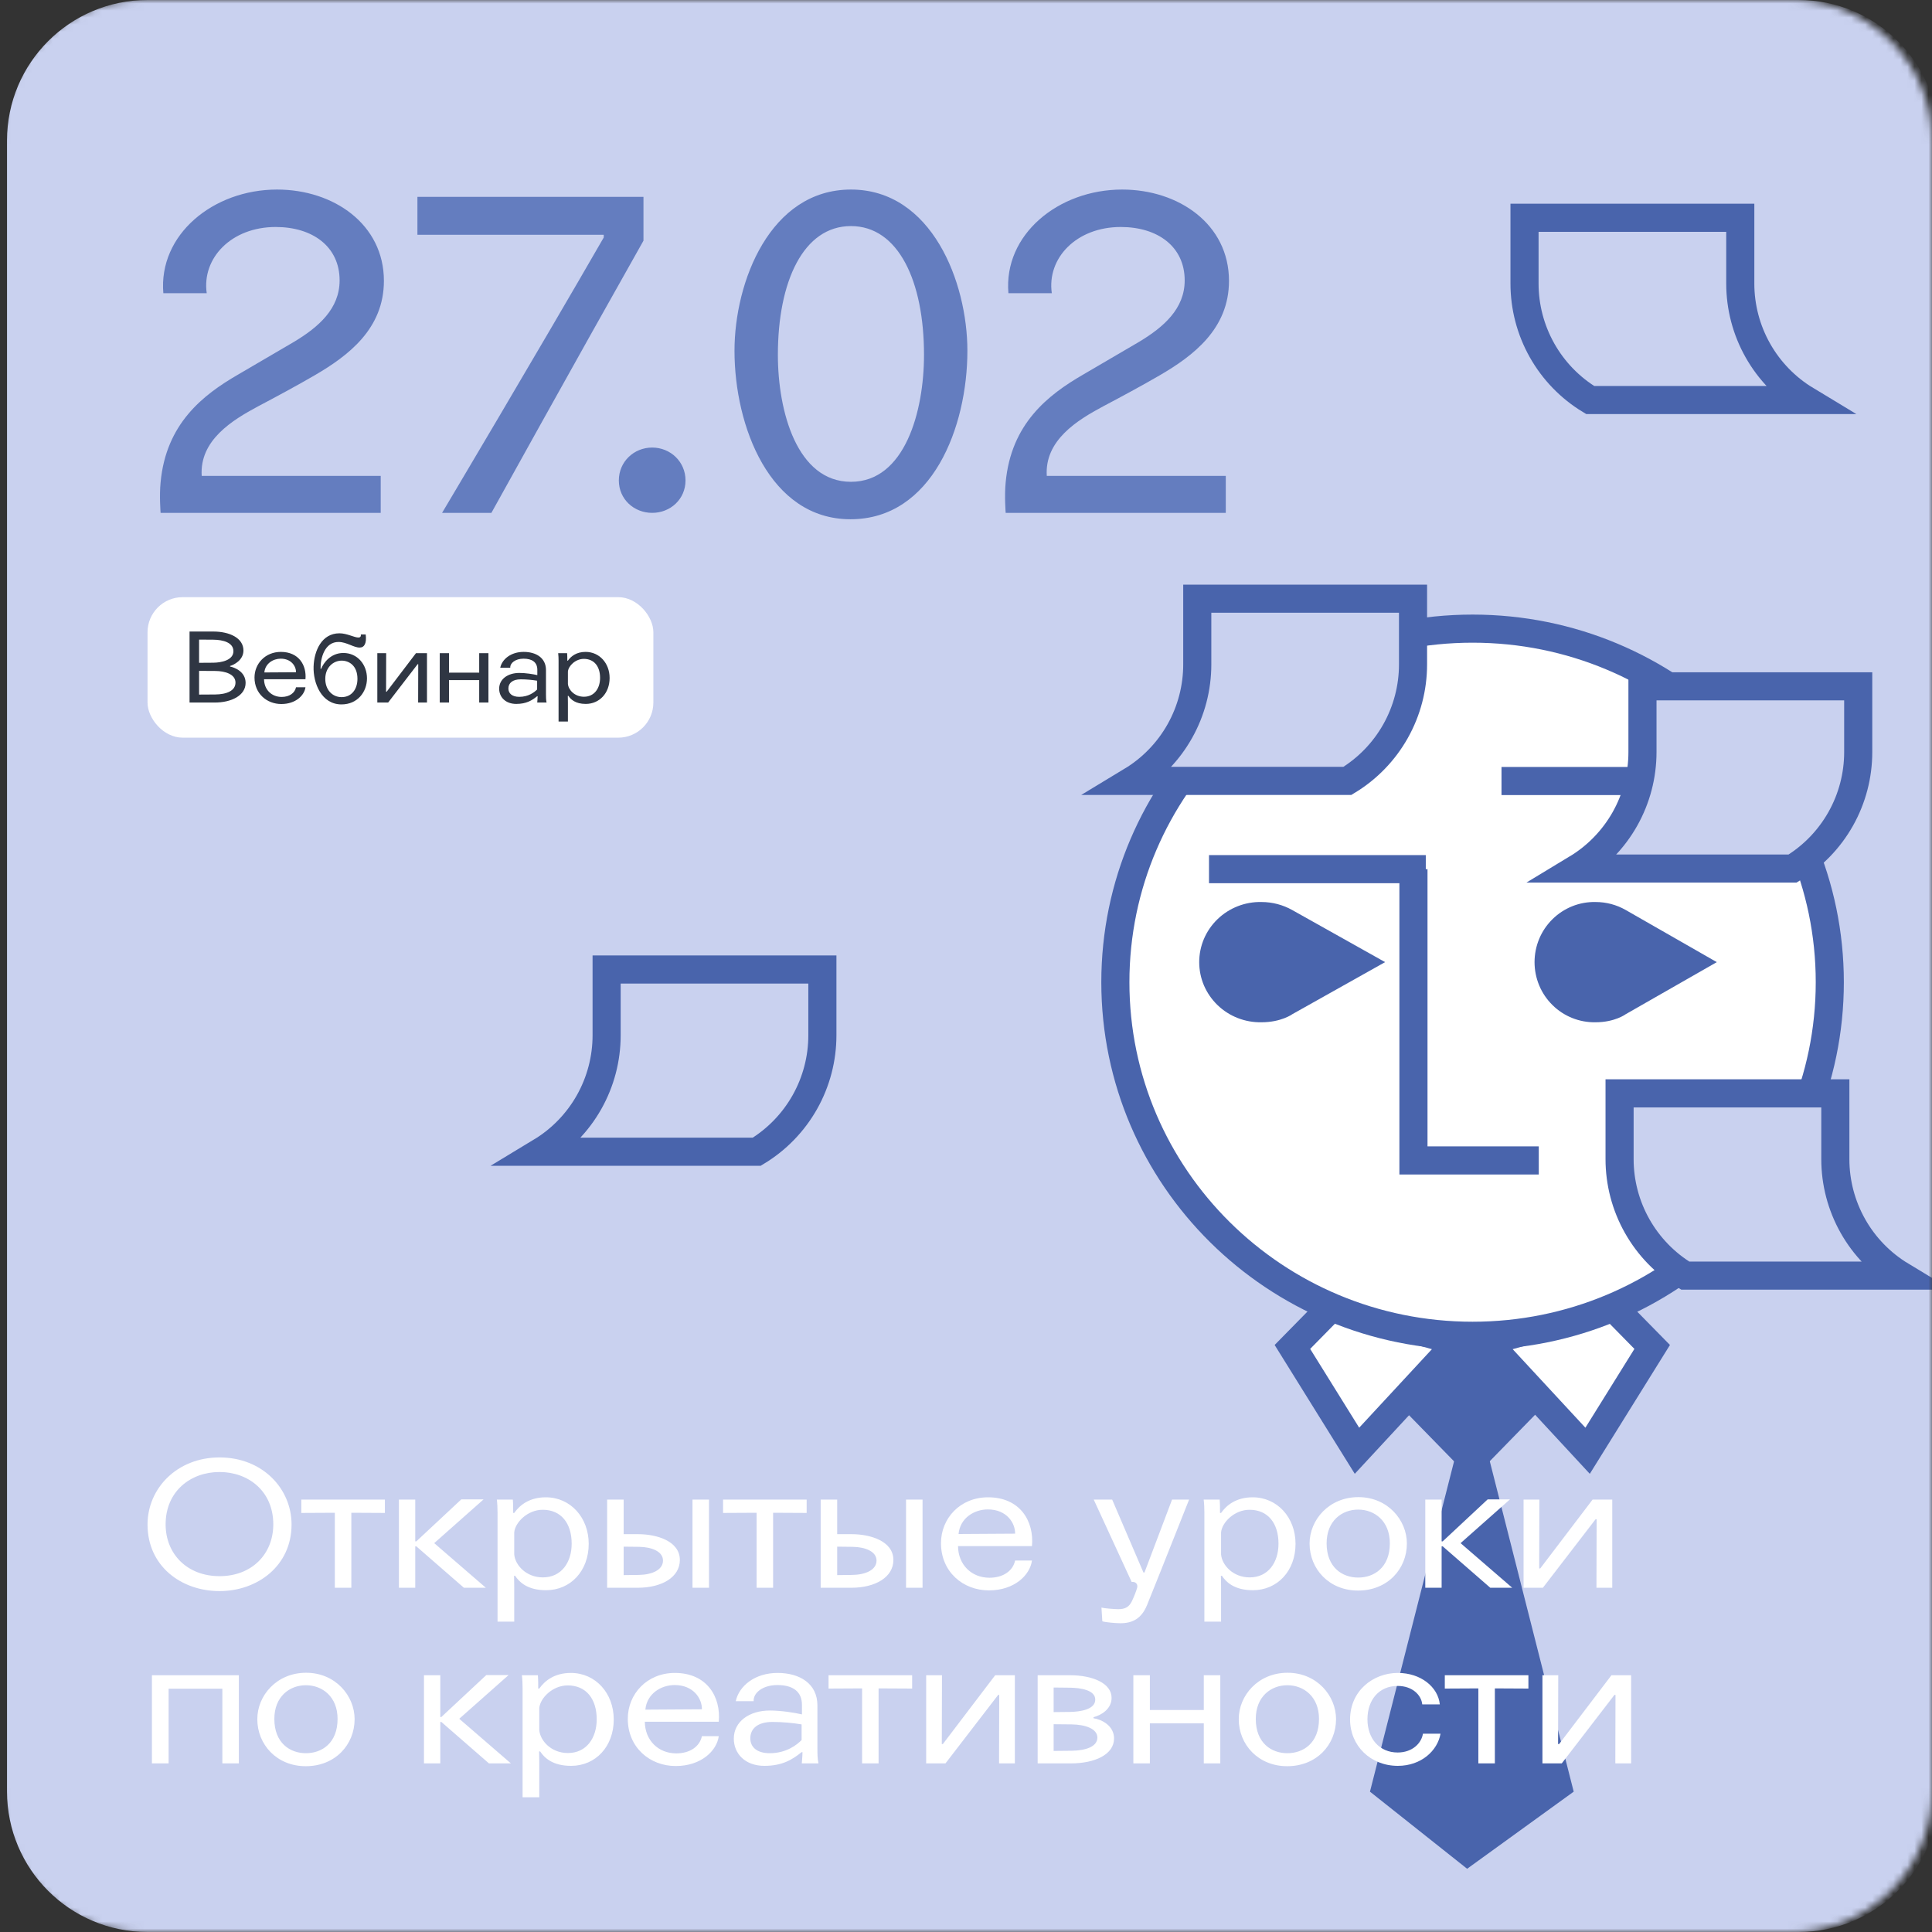 <?xml version="1.0" encoding="UTF-8"?> <svg xmlns="http://www.w3.org/2000/svg" width="275" height="275" viewBox="0 0 275 275" fill="none"><rect x="0" y="0" width="275" height="275" fill="#333333" stroke="none"/> <g clip-path="url(#clip0_2248_3967)"> <mask id="mask0_2248_3967" style="mask-type:luminance" maskUnits="userSpaceOnUse" x="0" y="0" width="275" height="275"> <path d="M255 0H20C8.954 0 0 8.954 0 20V255C0 266.046 8.954 275 20 275H255C266.046 275 275 266.046 275 255V20C275 8.954 266.046 0 255 0Z" fill="white"></path> </mask> <g mask="url(#mask0_2248_3967)"> <path d="M256 0H21C9.954 0 1 8.954 1 20V255C1 266.046 9.954 275 21 275H256C267.046 275 276 266.046 276 255V20C276 8.954 267.046 0 256 0Z" fill="#C9D1EF"></path> <path d="M209.545 171.31V238.219" stroke="#C9D1EF" stroke-width="4" stroke-miterlimit="10"></path> <path d="M209.518 198L195 255.024L208.831 266L224 255.024L209.518 198Z" fill="#4964AC"></path> <path d="M209.519 189.091L199.003 199.845L209.502 210.6L220 199.845L209.519 189.091Z" fill="#4964AC"></path> <path d="M211.615 190.991L225.978 206.501L235.172 191.723L229.566 186.016L211.615 190.991Z" fill="white" stroke="#4964AC" stroke-width="4" stroke-miterlimit="10"></path> <path d="M207.518 190.991L193.152 206.501L183.961 191.723L189.568 186.016L207.518 190.991Z" fill="white" stroke="#4964AC" stroke-width="4" stroke-miterlimit="10"></path> <path d="M260.452 139.807C260.452 112.028 237.688 89.48 209.606 89.48C181.524 89.48 158.76 112.013 158.76 139.807C158.76 167.6 181.524 190.134 209.606 190.134C237.688 190.134 260.452 167.604 260.452 139.807Z" fill="white" stroke="#4964AC" stroke-width="4" stroke-miterlimit="10"></path> <path d="M219.029 165.177H201.19C201.19 148.984 201.19 139.905 201.19 123.712" stroke="#4964AC" stroke-width="4" stroke-miterlimit="10"></path> <path d="M179.556 128.392C178.403 128.367 177.257 128.57 176.183 128.989C175.11 129.409 174.13 130.036 173.302 130.836C172.478 131.631 171.821 132.582 171.371 133.633C170.925 134.683 170.695 135.811 170.695 136.951C170.695 138.091 170.925 139.22 171.371 140.269C171.824 141.321 172.482 142.273 173.307 143.069C174.132 143.865 175.108 144.49 176.177 144.907C177.252 145.327 178.401 145.532 179.556 145.51C182.38 145.51 183.947 144.361 183.947 144.361L197.156 136.948L183.947 129.541C182.606 128.788 181.094 128.392 179.556 128.392Z" fill="#4964AC"></path> <path d="M227.11 128.392C225.977 128.367 224.851 128.571 223.801 128.991C222.745 129.413 221.786 130.04 220.981 130.836C220.17 131.635 219.527 132.585 219.09 133.632C218.206 135.757 218.206 138.142 219.09 140.267C219.527 141.314 220.17 142.264 220.981 143.063C221.783 143.857 222.739 144.483 223.791 144.903C224.843 145.324 225.969 145.53 227.103 145.51C229.873 145.51 231.403 144.362 231.403 144.362L244.369 136.95L231.425 129.541C230.115 128.786 228.626 128.39 227.11 128.392Z" fill="#4964AC"></path> <path d="M172.089 123.715H202.946" stroke="#4964AC" stroke-width="4"></path> <path d="M213.723 111.17H244.58" stroke="#4964AC" stroke-width="4"></path> <path d="M191.785 111.153H161.073C163.926 109.428 166.286 106.995 167.923 104.09C169.561 101.185 170.42 97.906 170.419 94.57V85.215H201.13V94.57C201.131 97.905 200.271 101.184 198.634 104.089C196.997 106.994 194.638 109.427 191.785 111.153Z" fill="#C9D1EF" stroke="#4964AC" stroke-width="4" stroke-miterlimit="10"></path> <path d="M239.874 181.568H270.587C267.734 179.843 265.374 177.41 263.737 174.505C262.099 171.599 261.239 168.32 261.241 164.985V155.629H230.53V164.985C230.529 168.32 231.389 171.599 233.026 174.504C234.663 177.409 237.022 179.842 239.874 181.568Z" fill="#C9D1EF" stroke="#4964AC" stroke-width="4" stroke-miterlimit="10"></path> <path d="M226.344 56.938H257.057C254.203 55.214 251.844 52.781 250.206 49.875C248.569 46.97 247.709 43.691 247.711 40.356V31H217V40.356C216.999 43.691 217.858 46.969 219.495 49.875C221.132 52.78 223.491 55.213 226.344 56.938Z" fill="#C9D1EF" stroke="#4964AC" stroke-width="4" stroke-miterlimit="10"></path> <path d="M255.154 123.629H224.441C227.295 121.904 229.654 119.471 231.292 116.566C232.929 113.661 233.789 110.382 233.788 107.047V97.691H264.498V107.047C264.499 110.381 263.64 113.66 262.003 116.565C260.366 119.47 258.007 121.904 255.154 123.629Z" fill="#C9D1EF" stroke="#4964AC" stroke-width="4" stroke-miterlimit="10"></path> <path d="M107.713 163.938H77C79.853 162.213 82.213 159.78 83.851 156.875C85.488 153.97 86.348 150.691 86.346 147.356V138H117.057V147.356C117.058 150.691 116.199 153.969 114.562 156.875C112.925 159.78 110.565 162.213 107.713 163.938Z" fill="#C9D1EF" stroke="#4964AC" stroke-width="4" stroke-miterlimit="10"></path> <rect x="21" y="85" width="72" height="20" rx="5" fill="white"></rect> <path d="M26.98 100V89.892H30.354C32.664 89.892 34.652 90.802 34.652 92.594C34.652 93.952 33.308 94.638 32.748 94.792V94.876C33.336 94.988 34.96 95.576 34.96 97.2C34.96 99.006 32.93 100 30.564 100H26.98ZM28.338 95.492V98.866L30.62 98.852C32.272 98.838 33.518 98.32 33.518 97.158C33.518 95.954 32.02 95.52 30.69 95.506L28.338 95.492ZM28.338 91.04V94.344L30.382 94.33C31.502 94.316 33.224 93.98 33.224 92.692C33.224 91.446 31.74 91.068 30.368 91.054L28.338 91.04ZM43.478 96.682H37.584C37.598 98.166 38.662 99.202 40.09 99.202C41.196 99.202 41.966 98.642 42.134 97.83H43.478C43.324 98.992 42.078 100.21 40.048 100.21C37.976 100.21 36.226 98.726 36.226 96.444C36.226 94.47 37.752 92.79 39.978 92.79C42.554 92.79 43.66 94.722 43.478 96.682ZM37.626 95.716L42.134 95.688C42.148 94.82 41.448 93.756 39.964 93.756C38.886 93.756 37.752 94.428 37.626 95.716ZM45.629 95.198H45.712C46.048 94.358 47.056 92.944 48.877 92.944C50.879 92.944 52.236 94.596 52.236 96.556C52.236 98.488 50.892 100.266 48.611 100.266C45.74 100.266 44.565 97.214 44.635 94.89C44.705 92.65 45.782 90.144 48.316 90.144C49.395 90.144 50.416 90.746 51.019 90.746C51.27 90.746 51.41 90.592 51.355 90.312H52.054C52.209 91.558 51.873 92.174 51.187 92.174C50.346 92.174 49.339 91.39 48.218 91.376C46.203 91.348 45.6 93.7 45.629 95.198ZM50.879 96.626C50.879 94.708 49.647 94.036 48.639 94.036C47.42 94.036 46.3 95.016 46.3 96.626C46.3 98.208 47.322 99.23 48.624 99.23C50.053 99.23 50.879 98.096 50.879 96.626ZM59.209 92.972H60.777V100H59.517L59.531 94.54H59.447L55.247 100H53.707V92.972H54.967L54.953 98.46H55.037L59.209 92.972ZM68.208 95.744V92.972H69.524V100H68.208V96.808H63.91V100H62.594V92.972H63.91V95.744H68.208ZM77.798 100H76.468C76.468 100 76.524 99.426 76.524 99.104H76.454C75.74 99.678 74.942 100.196 73.486 100.196C71.946 100.196 71.05 99.216 71.05 98.026C71.05 96.668 72.282 95.786 73.92 95.786C74.816 95.786 75.866 95.954 76.482 96.094V95.338C76.482 94.246 75.726 93.756 74.522 93.756C73.346 93.756 72.59 94.386 72.632 95.044H71.204C71.47 93.812 72.744 92.79 74.536 92.79C76.314 92.79 77.714 93.644 77.714 95.38V98.838C77.714 99.16 77.714 99.622 77.798 100ZM76.454 98.138V96.892C75.782 96.78 74.956 96.696 74.13 96.696C72.954 96.696 72.366 97.228 72.366 97.998C72.366 98.698 72.884 99.188 73.92 99.188C75.236 99.188 76.09 98.516 76.454 98.138ZM80.906 99.048H80.822C80.836 99.552 80.836 100 80.836 100V102.702H79.506V94.008C79.506 93.728 79.492 93.294 79.45 92.972H80.724C80.752 93.308 80.752 93.7 80.752 94.036H80.836C81.27 93.42 82.04 92.79 83.356 92.79C85.316 92.79 86.772 94.4 86.772 96.5C86.772 98.656 85.33 100.196 83.37 100.196C81.9 100.196 81.242 99.552 80.906 99.048ZM85.414 96.486C85.414 94.862 84.574 93.784 83.104 93.784C81.9 93.784 80.906 94.792 80.836 95.59V97.34C80.906 98.194 81.788 99.174 83.118 99.174C84.602 99.174 85.414 97.97 85.414 96.486Z" fill="#2F3643"></path> </g> <path d="M54.19 73H22.86C22.86 73 22.665 70.595 22.86 68.645C23.64 60.325 28.84 56.23 33.91 53.305L41.905 48.625C45.35 46.545 48.34 43.945 48.34 39.915C48.34 35.105 44.505 32.31 39.24 32.31C32.935 32.31 28.71 36.73 29.425 41.735H23.25C22.535 33.415 30.335 26.98 39.435 26.98C47.495 26.98 54.645 31.92 54.645 39.98C54.645 46.805 49.575 50.64 44.765 53.435C42.425 54.8 39.175 56.555 36.705 57.855C33.065 59.805 28.385 62.665 28.71 67.735H54.19V73ZM59.416 33.415V28.02H91.591V34.26C81.646 51.875 69.946 73 69.946 73H62.926C62.926 73 76.576 50.055 85.936 33.805V33.415H59.416ZM88.085 68.385C88.085 65.72 90.231 63.705 92.831 63.705C95.43 63.705 97.576 65.72 97.576 68.385C97.576 71.05 95.43 73 92.831 73C90.231 73 88.085 71.05 88.085 68.385ZM121.123 32.18C114.363 32.18 110.723 40.045 110.723 50.51C110.723 58.57 113.453 68.58 121.123 68.58C128.793 68.58 131.523 58.57 131.523 50.51C131.523 40.045 127.883 32.18 121.123 32.18ZM121.123 26.98C132.628 26.98 137.698 40.175 137.698 49.925C137.698 60.78 132.693 73.91 121.058 73.91C109.553 73.91 104.548 60.65 104.548 49.925C104.548 40.11 109.618 26.98 121.123 26.98ZM174.478 73H143.148C143.148 73 142.953 70.595 143.148 68.645C143.928 60.325 149.128 56.23 154.198 53.305L162.193 48.625C165.638 46.545 168.628 43.945 168.628 39.915C168.628 35.105 164.793 32.31 159.528 32.31C153.223 32.31 148.998 36.73 149.713 41.735H143.538C142.823 33.415 150.623 26.98 159.723 26.98C167.783 26.98 174.933 31.92 174.933 39.98C174.933 46.805 169.863 50.64 165.053 53.435C162.713 54.8 159.463 56.555 156.993 57.855C153.353 59.805 148.673 62.665 148.998 67.735H174.478V73Z" fill="#647DBF"></path> <path d="M31.25 209.525C27.15 209.525 23.575 212.25 23.575 216.975C23.575 221.2 26.65 224.35 31.25 224.35C35.85 224.35 38.9 221.2 38.9 216.975C38.9 212.25 35.35 209.525 31.25 209.525ZM31.25 207.45C37.35 207.45 41.5 211.875 41.5 217C41.5 222.875 36.65 226.475 31.25 226.475C25.775 226.475 21 222.9 21 217C21 211.875 25.175 207.45 31.25 207.45ZM54.785 213.45V215.35L50.01 215.325V226H47.66V215.325L42.885 215.35V213.45H54.785ZM56.781 226V213.45H59.106V219.4H59.256L65.656 213.425H68.831L61.806 219.65L69.156 226H66.031L59.256 220.1H59.106V226H56.781ZM73.32 224.3H73.171C73.195 225.2 73.195 226 73.195 226V230.825H70.82V215.3C70.82 214.8 70.796 214.025 70.721 213.45H72.996C73.046 214.05 73.046 214.75 73.046 215.35H73.195C73.971 214.25 75.346 213.125 77.695 213.125C81.195 213.125 83.796 216 83.796 219.75C83.796 223.6 81.221 226.35 77.721 226.35C75.096 226.35 73.921 225.2 73.32 224.3ZM81.371 219.725C81.371 216.825 79.871 214.9 77.246 214.9C75.096 214.9 73.32 216.7 73.195 218.125V221.25C73.32 222.775 74.895 224.525 77.27 224.525C79.921 224.525 81.371 222.375 81.371 219.725ZM98.57 226V213.45H100.92V226H98.57ZM86.42 226V213.45H88.77V218.375H90.87C93.42 218.375 96.77 219.325 96.77 222.05C96.77 224.5 94.195 226 90.795 226H86.42ZM88.77 220.15V224.2L90.895 224.175C92.795 224.15 94.37 223.475 94.37 222.125C94.37 220.825 92.745 220.2 90.97 220.175L88.77 220.15ZM114.819 213.45V215.35L110.044 215.325V226H107.694V215.325L102.919 215.35V213.45H114.819ZM128.965 226V213.45H131.315V226H128.965ZM116.815 226V213.45H119.165V218.375H121.265C123.815 218.375 127.165 219.325 127.165 222.05C127.165 224.5 124.59 226 121.19 226H116.815ZM119.165 220.15V224.2L121.29 224.175C123.19 224.15 124.765 223.475 124.765 222.125C124.765 220.825 123.14 220.2 121.365 220.175L119.165 220.15ZM146.889 220.075H136.364C136.389 222.725 138.289 224.575 140.839 224.575C142.814 224.575 144.189 223.575 144.489 222.125H146.889C146.614 224.2 144.389 226.375 140.764 226.375C137.064 226.375 133.939 223.725 133.939 219.65C133.939 216.125 136.664 213.125 140.639 213.125C145.239 213.125 147.214 216.575 146.889 220.075ZM136.439 218.35L144.489 218.3C144.514 216.75 143.264 214.85 140.614 214.85C138.689 214.85 136.664 216.05 136.439 218.35ZM169.256 213.45C165.981 221.7 163.906 226.925 163.256 228.5C162.481 230.35 161.256 231.05 159.481 231.05C158.881 231.05 157.331 230.925 156.906 230.775L156.781 228.825C157.131 228.925 158.606 229.05 159.181 229.05C160.181 229.05 160.731 228.725 161.131 227.875C161.381 227.35 161.706 226.55 161.856 226.025C162.006 225.475 161.631 225.1 161.081 225.175L155.681 213.45H158.306L162.756 223.825H162.906L166.831 213.45H169.256ZM173.931 224.3H173.781C173.806 225.2 173.806 226 173.806 226V230.825H171.431V215.3C171.431 214.8 171.406 214.025 171.331 213.45H173.606C173.656 214.05 173.656 214.75 173.656 215.35H173.806C174.581 214.25 175.956 213.125 178.306 213.125C181.806 213.125 184.406 216 184.406 219.75C184.406 223.6 181.831 226.35 178.331 226.35C175.706 226.35 174.531 225.2 173.931 224.3ZM181.981 219.725C181.981 216.825 180.481 214.9 177.856 214.9C175.706 214.9 173.931 216.7 173.806 218.125V221.25C173.931 222.775 175.506 224.525 177.881 224.525C180.531 224.525 181.981 222.375 181.981 219.725ZM193.33 214.875C190.98 214.875 188.83 216.5 188.83 219.675C188.83 223.1 191.055 224.55 193.33 224.55C195.605 224.55 197.83 223.1 197.83 219.675C197.83 216.5 195.655 214.875 193.33 214.875ZM193.355 213.1C197.53 213.1 200.255 216.375 200.255 219.7C200.255 223.325 197.505 226.4 193.305 226.4C189.18 226.4 186.405 223.325 186.405 219.7C186.405 216.35 189.155 213.1 193.355 213.1ZM202.875 226V213.45H205.2V219.4H205.35L211.75 213.425H214.925L207.9 219.65L215.25 226H212.125L205.35 220.1H205.2V226H202.875ZM226.689 213.45H229.489V226H227.239L227.264 216.25H227.114L219.614 226H216.864V213.45H219.114L219.089 223.25H219.239L226.689 213.45ZM34 238.45V251H31.65V240.375H24V251H21.625V238.45H34ZM43.55 239.875C41.2 239.875 39.05 241.5 39.05 244.675C39.05 248.1 41.275 249.55 43.55 249.55C45.825 249.55 48.05 248.1 48.05 244.675C48.05 241.5 45.875 239.875 43.55 239.875ZM43.575 238.1C47.75 238.1 50.475 241.375 50.475 244.7C50.475 248.325 47.725 251.4 43.525 251.4C39.4 251.4 36.625 248.325 36.625 244.7C36.625 241.35 39.375 238.1 43.575 238.1ZM60.346 251V238.45H62.671V244.4H62.821L69.221 238.425H72.396L65.371 244.65L72.721 251H69.596L62.821 245.1H62.671V251H60.346ZM76.885 249.3H76.735C76.76 250.2 76.76 251 76.76 251V255.825H74.385V240.3C74.385 239.8 74.36 239.025 74.285 238.45H76.56C76.61 239.05 76.61 239.75 76.61 240.35H76.76C77.535 239.25 78.91 238.125 81.26 238.125C84.76 238.125 87.36 241 87.36 244.75C87.36 248.6 84.785 251.35 81.285 251.35C78.66 251.35 77.485 250.2 76.885 249.3ZM84.935 244.725C84.935 241.825 83.435 239.9 80.81 239.9C78.66 239.9 76.885 241.7 76.76 243.125V246.25C76.885 247.775 78.46 249.525 80.835 249.525C83.485 249.525 84.935 247.375 84.935 244.725ZM102.309 245.075H91.784C91.809 247.725 93.709 249.575 96.259 249.575C98.234 249.575 99.609 248.575 99.909 247.125H102.309C102.034 249.2 99.809 251.375 96.184 251.375C92.484 251.375 89.359 248.725 89.359 244.65C89.359 241.125 92.084 238.125 96.059 238.125C100.659 238.125 102.634 241.575 102.309 245.075ZM91.859 243.35L99.909 243.3C99.934 241.75 98.684 239.85 96.034 239.85C94.109 239.85 92.084 241.05 91.859 243.35ZM116.5 251H114.125C114.125 251 114.225 249.975 114.225 249.4H114.1C112.825 250.425 111.4 251.35 108.8 251.35C106.05 251.35 104.45 249.6 104.45 247.475C104.45 245.05 106.65 243.475 109.575 243.475C111.175 243.475 113.05 243.775 114.15 244.025V242.675C114.15 240.725 112.8 239.85 110.65 239.85C108.55 239.85 107.2 240.975 107.275 242.15H104.725C105.2 239.95 107.475 238.125 110.675 238.125C113.85 238.125 116.35 239.65 116.35 242.75V248.925C116.35 249.5 116.35 250.325 116.5 251ZM114.1 247.675V245.45C112.9 245.25 111.425 245.1 109.95 245.1C107.85 245.1 106.8 246.05 106.8 247.425C106.8 248.675 107.725 249.55 109.575 249.55C111.925 249.55 113.45 248.35 114.1 247.675ZM129.834 238.45V240.35L125.059 240.325V251H122.709V240.325L117.934 240.35V238.45H129.834ZM141.655 238.45H144.455V251H142.205L142.23 241.25H142.08L134.58 251H131.83V238.45H134.08L134.055 248.25H134.205L141.655 238.45ZM147.699 251V238.45H152.274C155.499 238.45 158.224 239.575 158.224 241.675C158.224 243.275 156.724 244.15 155.649 244.425V244.575C156.749 244.725 158.574 245.6 158.574 247.45C158.574 249.725 155.874 251 152.424 251H147.699ZM149.974 245.425V249.225L152.549 249.2C154.524 249.175 156.199 248.625 156.199 247.325C156.199 246.05 154.449 245.475 152.549 245.45L149.974 245.425ZM149.974 240.2V243.7L152.324 243.675C153.699 243.65 155.899 243.35 155.899 241.925C155.899 240.55 153.799 240.25 152.299 240.225L149.974 240.2ZM171.347 243.4V238.45H173.697V251H171.347V245.3H163.672V251H161.322V238.45H163.672V243.4H171.347ZM183.247 239.875C180.897 239.875 178.747 241.5 178.747 244.675C178.747 248.1 180.972 249.55 183.247 249.55C185.522 249.55 187.747 248.1 187.747 244.675C187.747 241.5 185.572 239.875 183.247 239.875ZM183.272 238.1C187.447 238.1 190.172 241.375 190.172 244.7C190.172 248.325 187.422 251.4 183.222 251.4C179.097 251.4 176.322 248.325 176.322 244.7C176.322 241.35 179.072 238.1 183.272 238.1ZM204.942 242.6H202.442C202.317 241.3 201.067 239.975 198.942 239.975C196.292 239.975 194.642 241.95 194.642 244.725C194.642 247.475 196.342 249.45 198.942 249.45C200.992 249.45 202.317 248.175 202.542 246.775H205.042C204.617 249.2 202.292 251.35 198.967 251.35C195.067 251.35 192.167 248.475 192.167 244.75C192.167 240.675 195.442 238.125 198.967 238.125C202.242 238.125 204.692 240.125 204.942 242.6ZM217.553 238.45V240.35L212.778 240.325V251H210.428V240.325L205.653 240.35V238.45H217.553ZM229.375 238.45H232.175V251H229.925L229.95 241.25H229.8L222.3 251H219.55V238.45H221.8L221.775 248.25H221.925L229.375 238.45Z" fill="white"></path> </g> <defs> <clipPath id="clip0_2248_3967"> <rect width="275" height="275" fill="white"></rect> </clipPath> </defs> </svg> 